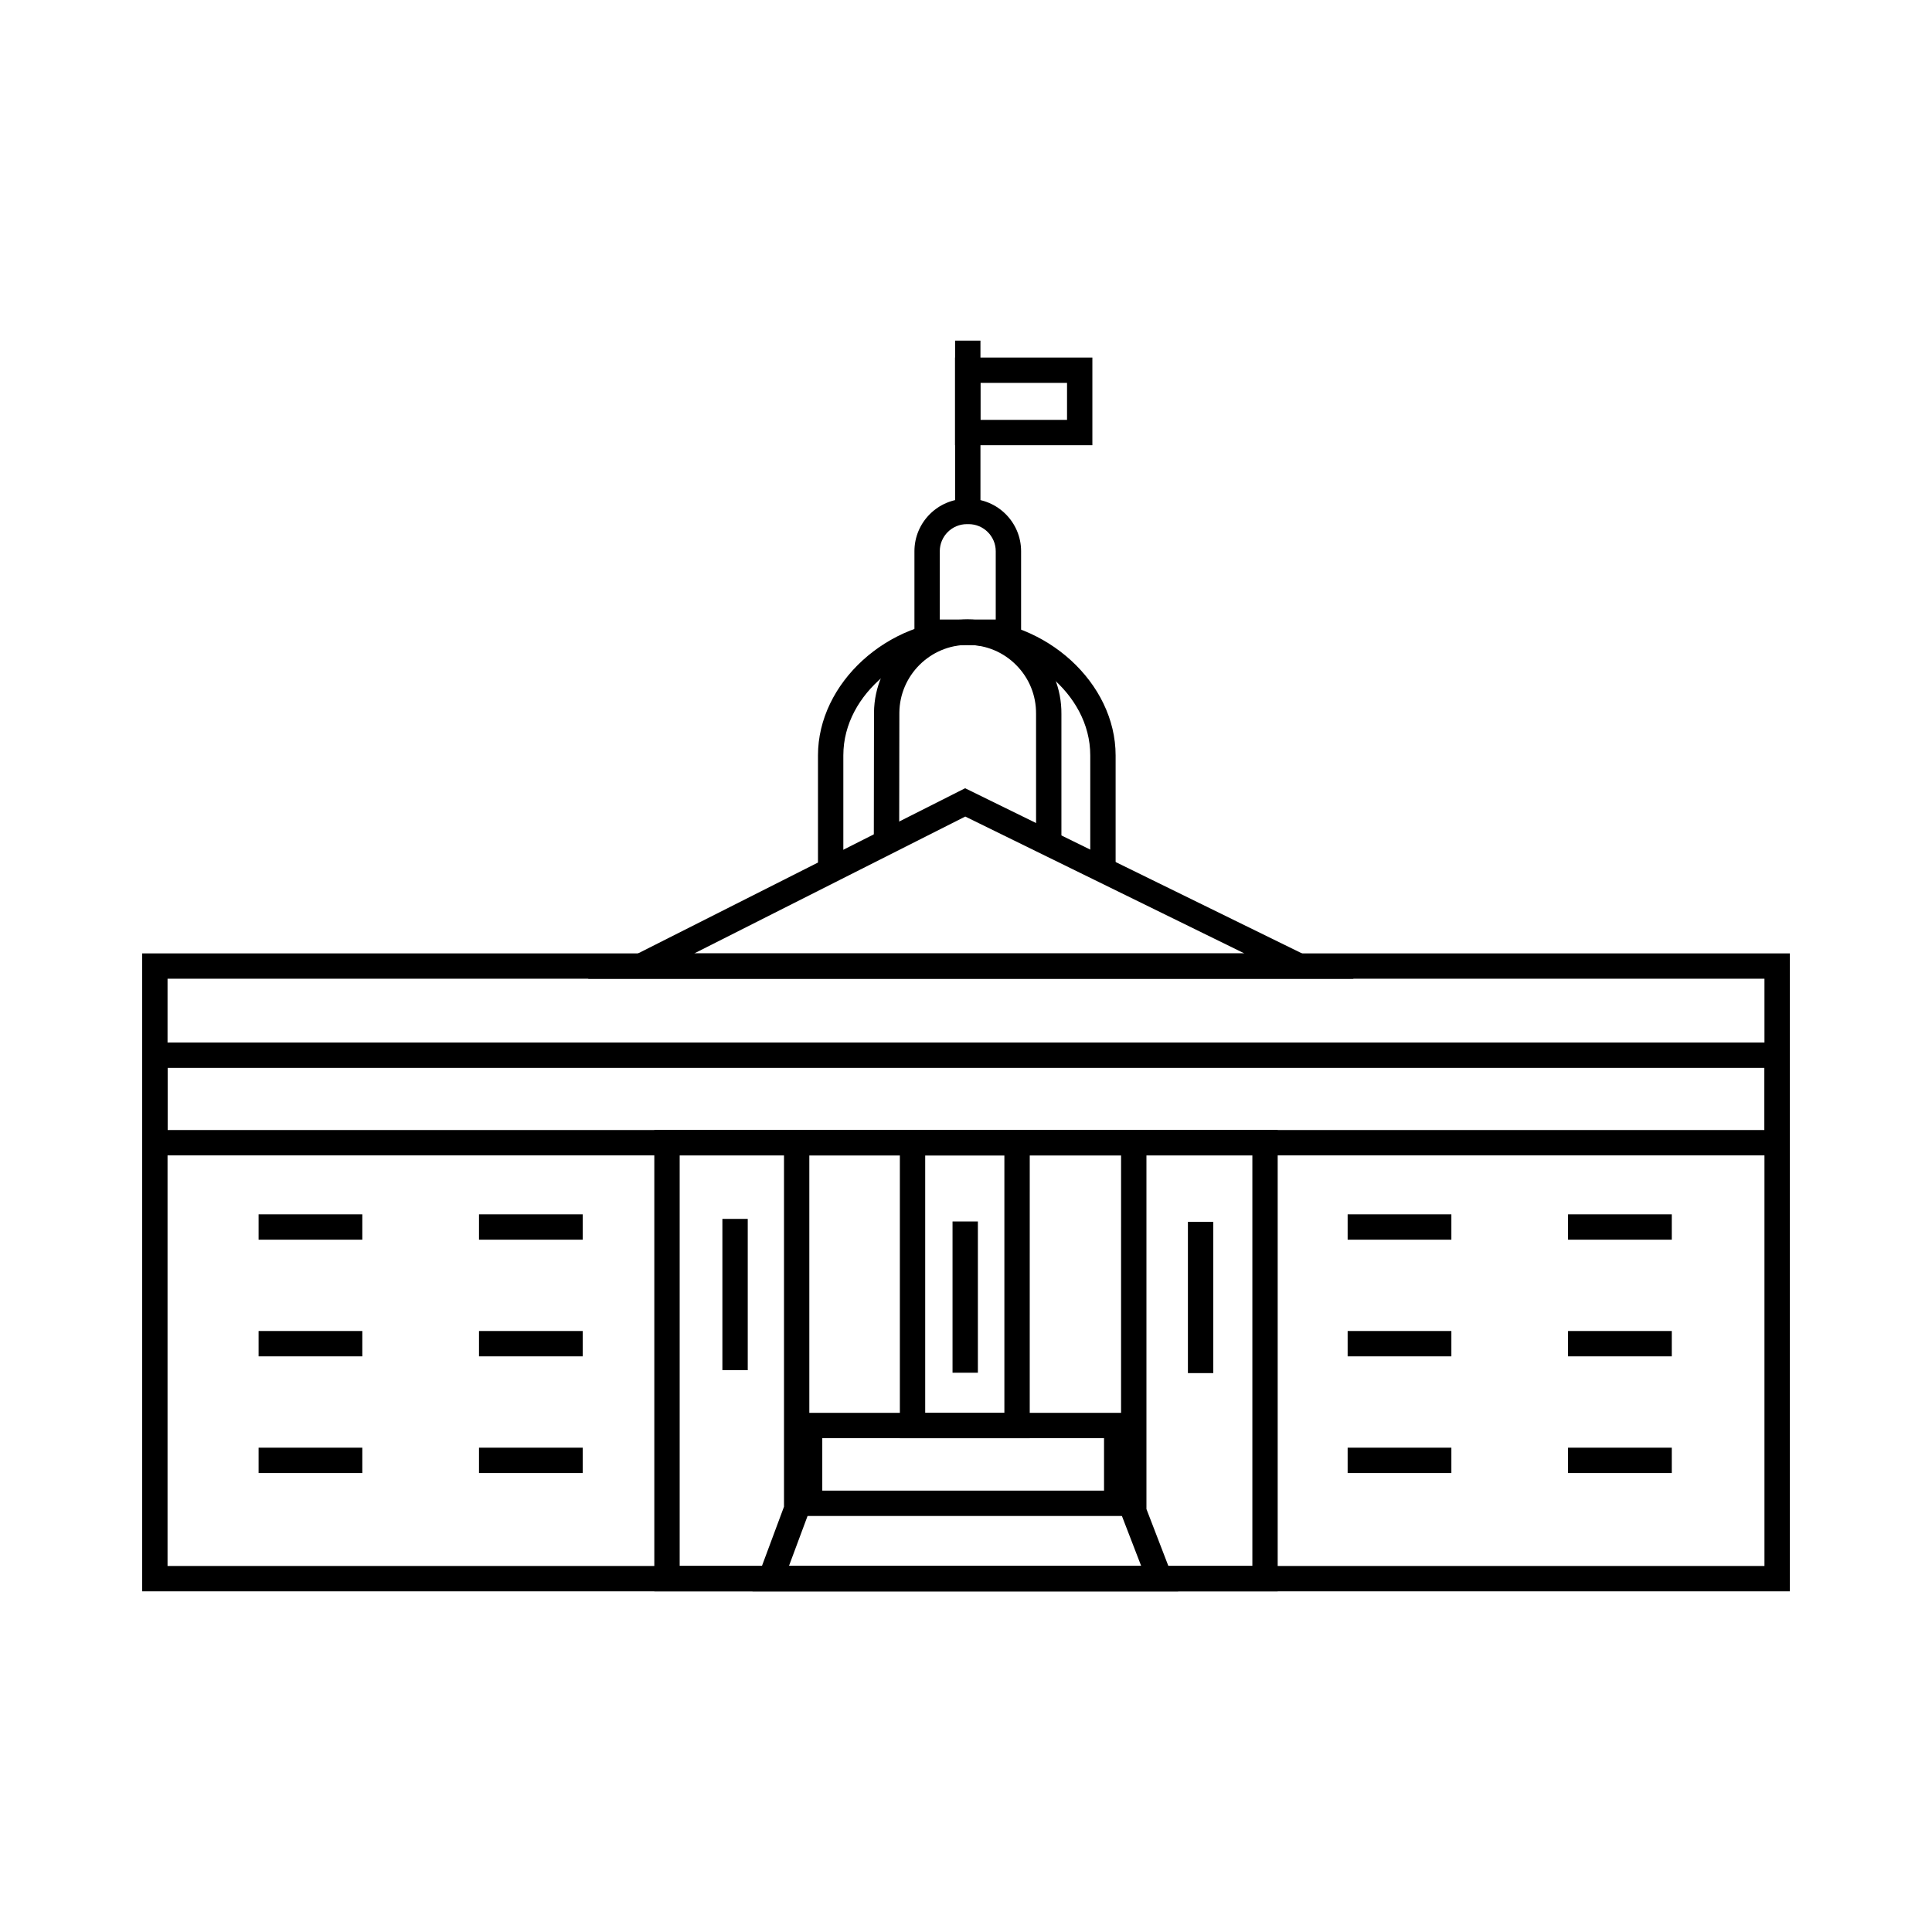 <?xml version="1.0" encoding="UTF-8"?>
<!-- Uploaded to: ICON Repo, www.iconrepo.com, Generator: ICON Repo Mixer Tools -->
<svg fill="#000000" width="800px" height="800px" version="1.1" viewBox="144 144 512 512" xmlns="http://www.w3.org/2000/svg">
 <g>
  <path d="m618.32 565.72h-436.64v-169.06h436.64zm-429.92-6.719h423.2v-155.63h-423.2z"/>
  <path d="m618.32 450.19h-436.64v-29.91h436.64zm-429.92-6.719h423.2v-16.473h-423.2z"/>
  <path d="m212.53 465.81h27.488v6.719h-27.488z"/>
  <path d="m270.94 465.81h27.488v6.719h-27.488z"/>
  <path d="m212.53 496.73h27.488v6.719h-27.488z"/>
  <path d="m270.94 496.73h27.488v6.719h-27.488z"/>
  <path d="m212.53 527.65h27.488v6.719h-27.488z"/>
  <path d="m270.94 527.65h27.488v6.719h-27.488z"/>
  <path d="m501.14 465.81h27.488v6.719h-27.488z"/>
  <path d="m559.55 465.81h27.488v6.719h-27.488z"/>
  <path d="m501.14 496.73h27.488v6.719h-27.488z"/>
  <path d="m559.55 496.73h27.488v6.719h-27.488z"/>
  <path d="m501.14 527.65h27.488v6.719h-27.488z"/>
  <path d="m559.55 527.65h27.488v6.719h-27.488z"/>
  <path d="m482.6 565.72h-165.2v-122.25h165.2zm-158.48-6.719h151.77v-108.81h-151.77z"/>
  <path d="m456.22 565.72h-112.8l8.348-22.434v-99.816h96.051v100.44zm-103.14-6.719h93.348l-5.336-13.84 0.004-94.973h-82.617v94.309z"/>
  <path d="m443.3 545.75h-88.105v-27.332h88.105zm-81.387-6.719h74.668v-13.898h-74.668z"/>
  <path d="m416.89 525.14h-34.418v-81.664h34.422zm-27.703-6.715h20.984v-68.23h-20.984z"/>
  <path d="m335.44 467.02h6.719v40.086h-6.719z"/>
  <path d="m396.43 467.7h6.719v40.086h-6.719z"/>
  <path d="m458.81 467.8h6.719v40.086h-6.719z"/>
  <path d="m439.65 372.86h-6.719v-28.672c0-16.758-17.273-29.281-32.719-29.281-15.445 0-32.719 12.523-32.719 29.281v28.672h-6.719v-28.672c0-19.18 18.426-36 39.438-36 21.008 0 39.438 16.82 39.438 36z"/>
  <path d="m418.57 367.5-0.004-34.297c0.043-4.898-1.82-9.484-5.25-12.941-3.426-3.457-7.996-5.359-12.863-5.359-9.902 0-18.027 8.055-18.113 17.961l-0.051 34.449-6.719-0.012 0.051-34.473c0.117-13.598 11.258-24.645 24.832-24.645 6.672 0 12.938 2.609 17.637 7.348s7.254 11.023 7.195 17.699v34.266z"/>
  <path d="m414.6 314.9h-28.266v-24.824c0-7.66 6.231-13.891 13.891-13.891h0.484c7.66 0 13.891 6.231 13.891 13.891zm-21.547-6.719h14.828v-18.105c0-3.953-3.219-7.172-7.172-7.172h-0.484c-3.957 0-7.172 3.219-7.172 7.172z"/>
  <path d="m397.11 234.27h6.719v45.273h-6.719z"/>
  <path d="m433.49 261.99h-36.387v-23.234h36.387zm-29.668-6.719h22.953v-9.801h-22.953z"/>
  <path d="m502.74 403.38h-202.95l99.977-50.488zm-174.75-6.715h145.79l-73.973-36.27z"/>
 </g>
</svg>